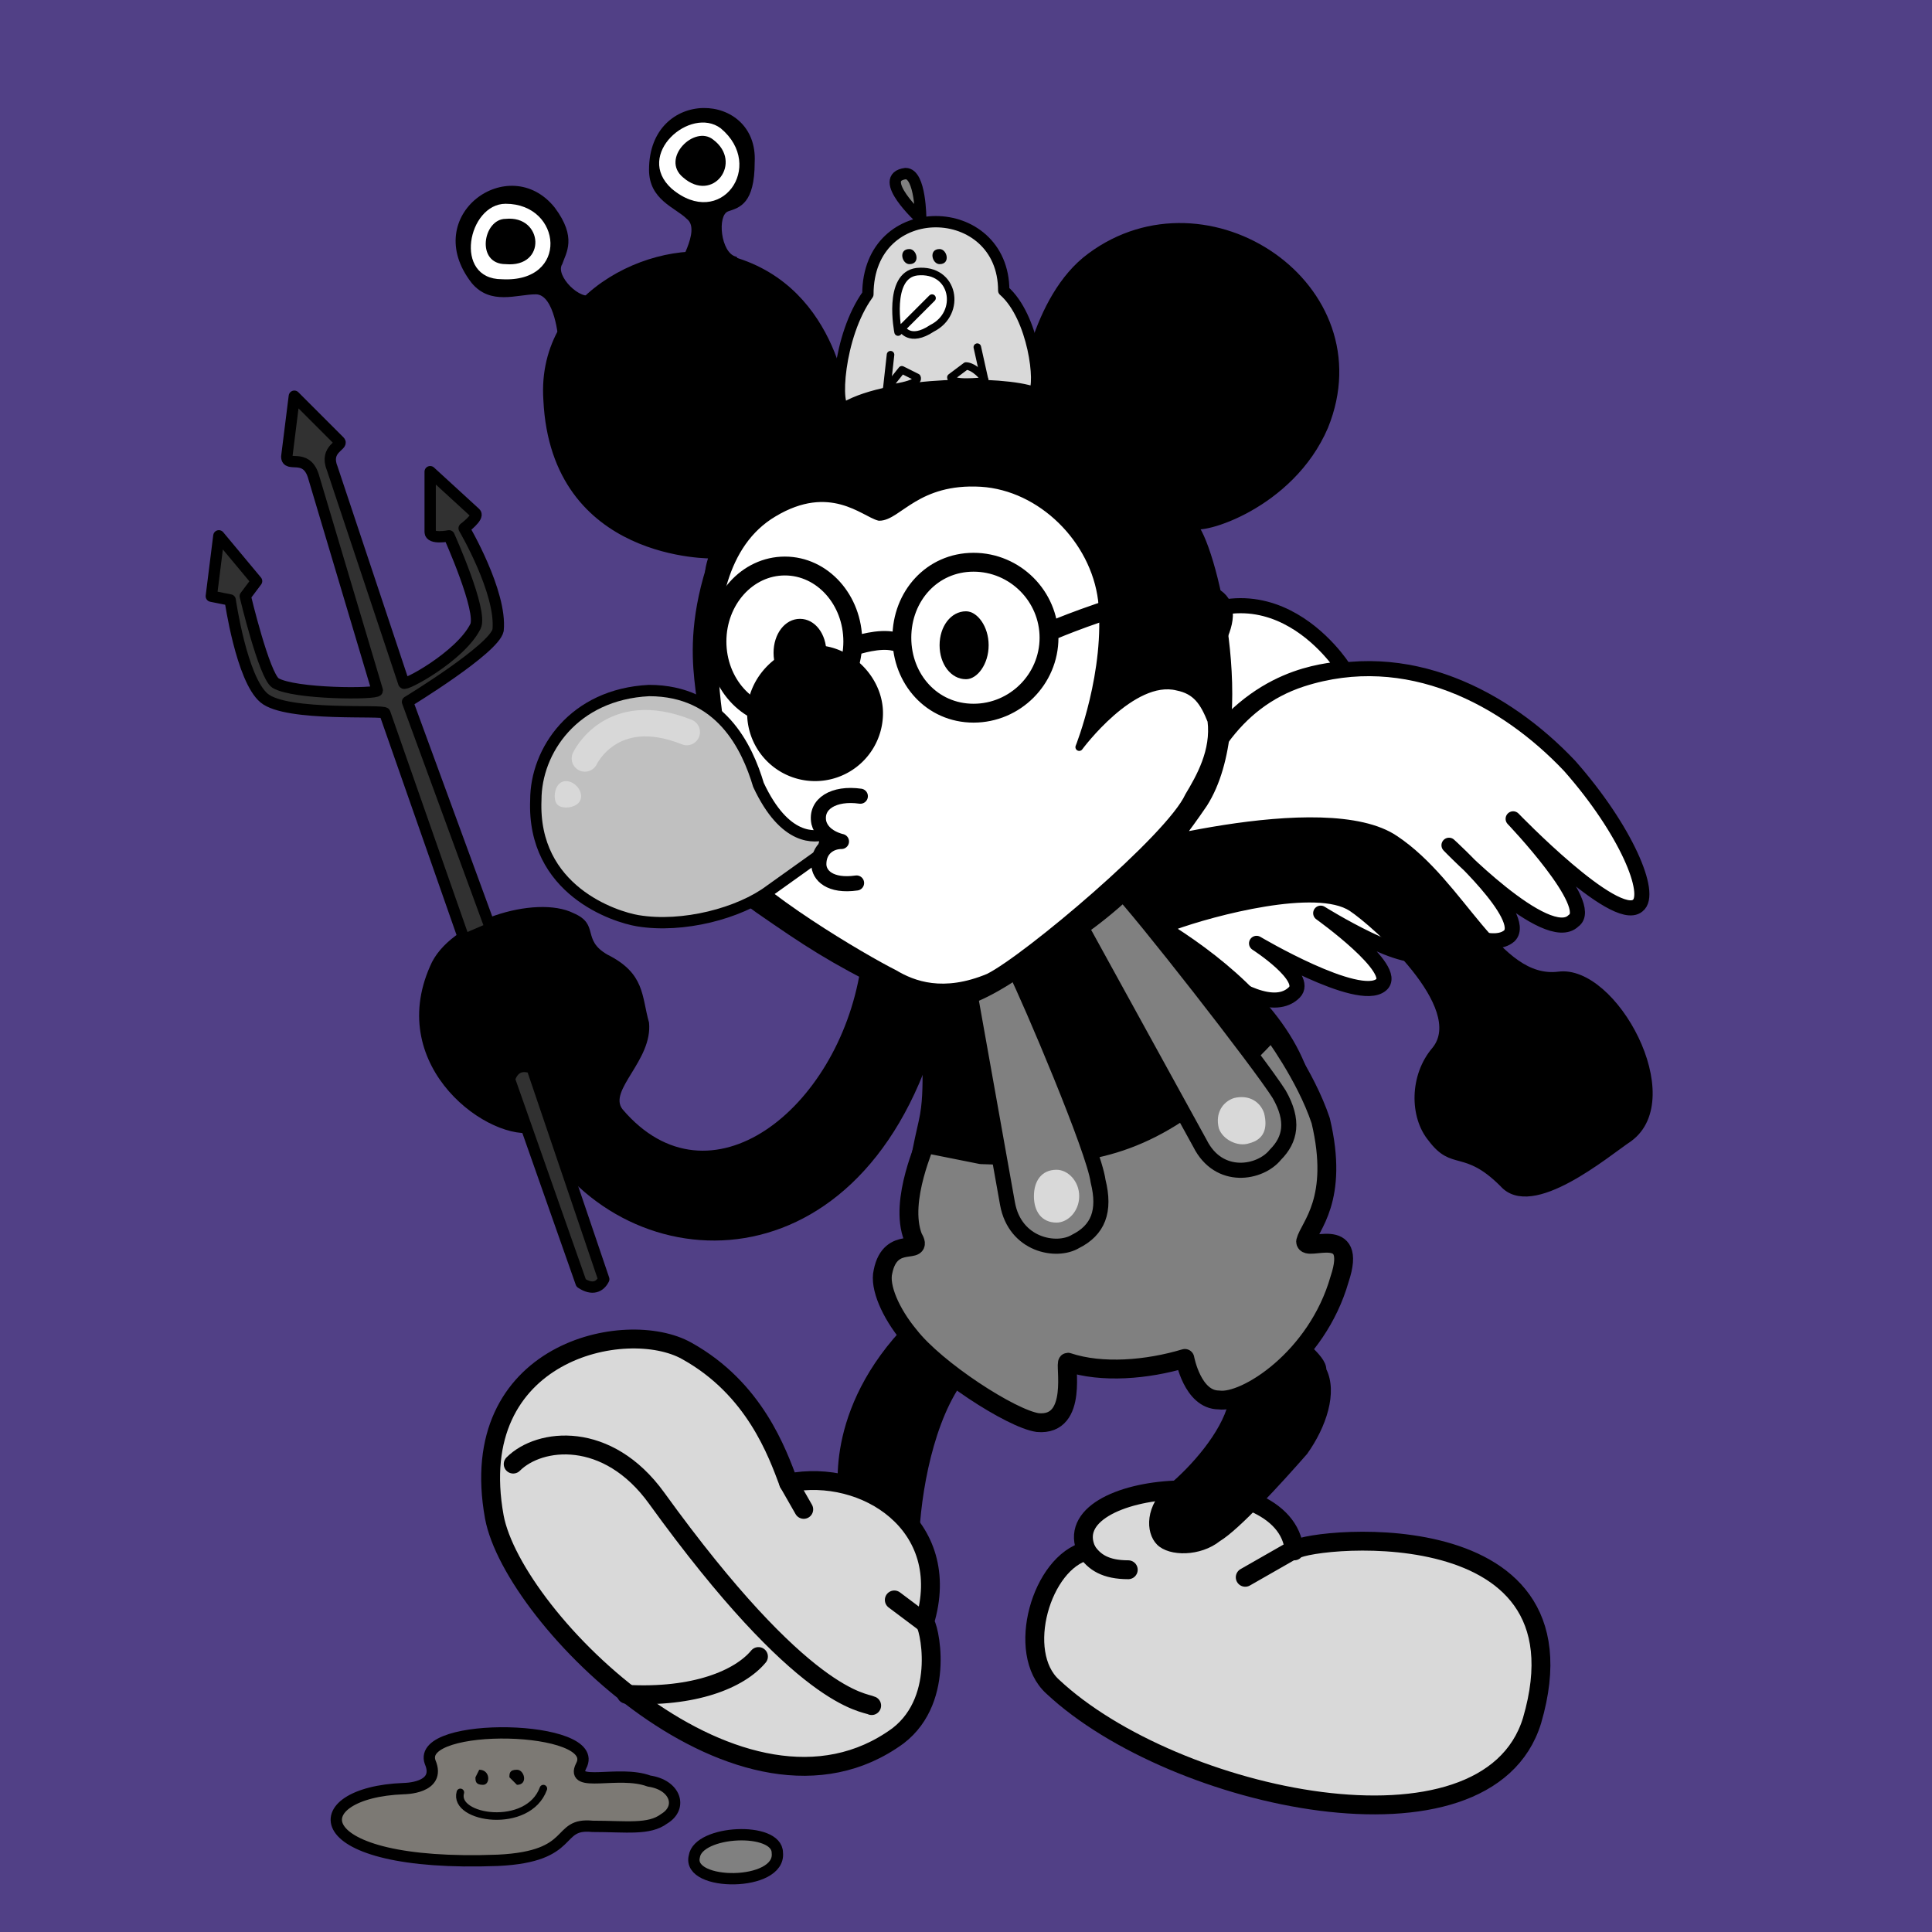 <svg width='512' height='512' viewBox='0 0 512 512' xmlns='http://www.w3.org/2000/svg'><path fill='#514086' fill-rule='evenodd' d='M0 512h512V0H0Z'/><path fill='#fff' fill-rule='evenodd' stroke='#000' stroke-linecap='round' stroke-linejoin='round' stroke-width='4' d='M310 247s-2-55 35-67c28-9 54 5 71 23 15 17 22 34 18 37-6 5-33-23-33-23s22 23 16 27c-7 7-33-20-33-20s21 19 16 24c-8 7-38-16-38-16s19 16 16 20c-4 5-28-10-28-10s21 15 16 19c-6 5-33-11-33-11s14 9 10 13c-5 5-15 0-24-7-9-6-8-9-9-9Z'/><path fill='#fff' fill-rule='evenodd' stroke='#000' stroke-linecap='round' stroke-linejoin='round' stroke-width='4' d='M356 177c-2 1-20 0-35 20-15 23-50 8-19-23 32-32 54 3 54 3Z'/><path fill='#d9d9d9' fill-rule='evenodd' stroke='#000' stroke-linecap='round' stroke-linejoin='round' stroke-width='5' d='M343 411c-2-24-64-19-55 0-12 3-19 27-9 36 32 30 115 48 127 9 17-58-63-48-63-45Z'/><path fill='none' stroke='#000' stroke-linecap='round' stroke-linejoin='round' stroke-width='5' d='M288 411c2 3 5 5 11 5m31 2 14-8'/><path fill-rule='evenodd' stroke='#000' stroke-linecap='round' stroke-linejoin='round' d='M289 234c0-2 1-5 4-8 0 0 58-17 77-4 18 12 27 38 43 36 15-2 34 33 19 44-6 4-26 21-34 12-10-10-13-4-19-12-5-6-5-17 1-24 9-11-16-33-22-37-9-6-36 1-47 5 14 9 31 23 36 41 6 24 0 39 0 43-1 3 13-5 9 10-2 6-5 12-9 17 2 2 4 4 4 6 3 6 0 15-5 22-7 8-18 20-23 23-5 4-13 4-16 1s-3-10 3-15 14-14 16-22h-3c-8 0-9-11-9-11-10 3-22 3-31 1-2 0 2 17-9 16-4-1-12-5-20-11-8 12-11 32-11 44 1 3-20-13-20-13s-5-22 16-45c-17-22 4-22 4-22-3-3-5-8 1-34 2-9 0-17 2-36 3-13 27-28 43-27Z'/><path fill='gray' fill-rule='evenodd' stroke='#000' stroke-linecap='round' stroke-linejoin='round' stroke-width='5' d='M319 290c-19 15-34 17-59 16l-15-3c1-1-7 15-3 25 3 5-6-1-8 9-1 4 2 11 7 17 7 9 27 22 34 23 11 1 7-16 8-16 9 3 21 2 31-1 0 0 2 11 9 11 7 1 26-11 32-32 5-15-9-7-9-10 1-4 9-11 4-32-4-12-13-24-13-24s-9 10-18 17Z'/><path fill='gray' fill-rule='evenodd' stroke='#000' stroke-linecap='round' stroke-linejoin='round' stroke-width='4' d='m257 263 10 56c2 11 13 13 18 10 6-3 8-8 6-16-1-8-18-48-22-56-3-8-14 1-12 6Zm28-20 33 60c5 10 16 8 20 3 4-4 5-9 1-16-5-8-37-49-43-55-6-7-14 4-11 8Z'/><path fill='#d9d9d9' fill-rule='evenodd' d='M280 310c3 0 6 3 6 7s-3 7-6 7c-4 0-6-3-6-7s2-7 6-7Zm47-19c4-1 7 1 8 4 1 4 0 7-4 8-3 1-7-1-8-4-1-4 1-7 4-8Z'/><path fill-rule='evenodd' d='M228 257c-6 37-40 64-63 37-4-5 8-13 7-23-2-7-1-13-11-18-7-4-2-8-9-11-10-5-33 2-38 14-12 27 16 47 28 44 22 40 85 44 106-25 3-10-19-19-20-18Z'/><path fill='#313131' fill-rule='evenodd' stroke='#000' stroke-linecap='round' stroke-linejoin='round' stroke-width='3' d='M135 286c1-3 3-4 6-3l19 56c-1 2-3 3-6 1Zm-33-97c0-1-26 1-32-4s-9-26-9-26l-5-1 2-16 10 12-3 4s5 21 8 23c5 3 27 3 27 2l-17-57c-2-6-7-2-7-5l2-16 12 12c1 1-4 2-2 7l19 57c0 1 15-7 19-15 2-4-7-24-7-24s-5 1-5-1v-16l12 11c1 1-3 4-3 4s10 17 9 27c-1 5-24 19-24 19l22 60-7 3Z'/><path fill='#d9d9d9' fill-rule='evenodd' stroke='#000' stroke-linecap='round' stroke-linejoin='round' stroke-width='5' d='M209 393c20-4 44 11 36 37 1 0 6 20-7 30-41 30-102-31-107-58-8-44 35-53 51-44 18 10 24 27 27 35Z'/><path fill='none' stroke='#000' stroke-linecap='round' stroke-linejoin='round' stroke-width='5' d='M136 388c7-7 25-9 38 9 39 54 55 54 57 55m-65-3c18 1 30-4 35-10m36-15 8 6m-36-37 4 7'/><path fill-rule='evenodd' stroke='#000' stroke-linecap='round' stroke-linejoin='round' stroke-width='2' d='M189 147s-42 1-44-41c-2-29 31-43 49-37 28 8 30 40 30 40 13-7-45 67-35 38Z'/><path fill-rule='evenodd' d='M125 75c-14-18 10-35 22-20 6 8 3 12 2 15-2 3 5 10 8 8 4-2-6 12-9 12 0 0-1-12-6-12s-12 3-17-3Z'/><path fill='#fff' fill-rule='evenodd' d='M134 54c-10 0-14 20-1 20 18 1 16-20 1-20Z'/><path fill-rule='evenodd' d='M134 58c-6 0-8 12 0 12 11 1 10-13 0-12Zm38-13c0-22 29-21 28-2 0 11-4 12-7 13s-2 11 2 12c3 1-13 5-15 3-1 0 6-10 2-13-3-3-10-5-10-13Z'/><path fill='#fff' fill-rule='evenodd' d='M191 34c-8-6-23 7-13 16 13 11 25-6 13-16Z'/><path fill-rule='evenodd' d='M189 37c-5-4-14 5-8 10 8 7 16-4 8-10Z'/><path fill-rule='evenodd' stroke='#000' stroke-linecap='round' stroke-linejoin='round' stroke-width='2' d='M189 148s-42 1-44-41c-2-29 31-43 49-37 28 8 30 40 30 40 13-7 29-9 47-5 0 0 3-26 18-37 31-23 77 8 62 45-9 21-33 28-35 26 5 4 18 49 3 74-18 29-34 35-52 47-16 10-22 7-31 2-16-8-22-12-35-21-17-12-30-35-17-47 6-5-5-17 5-46Z' visibility='hidden'/><path fill-rule='evenodd' stroke='#000' stroke-linecap='round' stroke-linejoin='round' stroke-width='2' d='M189 148s-42 1-44-41c-2-29 31-43 49-37 28 8 30 40 30 40 13-7-45 67-35 38Z' visibility='hidden'/><path fill-rule='evenodd' stroke='#000' stroke-linecap='round' stroke-linejoin='round' stroke-width='2' d='M189 148c5-17 17-29 35-38 13-7 29-9 47-5 0 0 3-26 18-37 31-23 77 8 62 45-9 21-33 28-35 26 5 4 17 52 3 74-19 28-34 35-52 47-16 10-22 7-31 2-16-8-22-12-35-21-17-12-30-35-17-47 6-5-5-17 5-46Z'/><path fill-rule='evenodd' stroke='#000' stroke-linecap='round' stroke-linejoin='round' stroke-width='2' d='M189 148c5-17 17-29 35-38 13-7 29-9 47-5 0 0 6-28 24-30 60-8 100 93 74 107-30 15-51-41-53-43 5 4 17 52 3 74-19 28-34 35-52 47-16 10-22 7-31 2-16-8-22-12-35-21-17-12-30-35-17-47 6-5-5-17 5-46Z' visibility='hidden'/><path fill='#fff' fill-rule='evenodd' stroke='#000' stroke-linecap='round' stroke-linejoin='round' stroke-width='2' d='M194 207s-16-55 11-71c15-9 24 0 28 1 5 0 10-10 27-9 16 1 30 15 32 31 2 19-6 39-6 39s14-19 26-16c5 1 7 4 9 9 1 8-3 15-6 20-5 11-43 43-53 48-12 5-20 2-25-1-8-4-37-21-45-32-8-9-11-18-8-24 4-7 10 5 10 5Z'/><path fill='silver' fill-rule='evenodd' stroke='#000' stroke-linecap='round' stroke-linejoin='round' stroke-width='3' d='m218 226-14 10c-8 6-23 10-35 8-6-1-28-8-27-32 0-13 10-28 30-29 19 0 26 15 29 25 7 15 15 14 18 13l-1 5Z'/><path fill='#d8d8d8' fill-rule='evenodd' d='M150 207c2 0 4 2 4 4s-2 3-4 3-3-1-3-3 1-4 3-4Z'/><path fill='none' stroke='#d8d8d8' stroke-linecap='round' stroke-linejoin='round' stroke-width='7' d='M155 201s7-15 27-7'/><path fill='none' stroke='#000' stroke-linecap='round' stroke-linejoin='round' stroke-width='4' d='M228 211c-7-1-12 2-11 7 1 4 6 5 6 5-3 0-6 2-6 6 0 3 3 6 10 5'/><path fill-rule='evenodd' d='M256 162c3 0 6 4 6 9s-3 9-6 9c-4 0-7-4-7-9s3-9 7-9Zm-44 2c4 0 7 4 7 9s-3 9-7 9-7-4-7-9 3-9 7-9Z'/><path fill='none' stroke='#000' stroke-linecap='round' stroke-linejoin='round' stroke-width='5' d='M208 150c10 0 18 9 18 20s-8 20-18 20-18-9-18-20 8-20 18-20Zm50-1c11 0 20 9 20 20s-9 20-20 20-19-9-19-20 8-20 19-20Zm21 18s54-23 44 1m-96 3s6-2 10-1'/><path fill-rule='evenodd' stroke='#000' stroke-linecap='round' stroke-linejoin='round' stroke-width='2' d='M216 172c9 0 17 8 17 17a17 17 0 1 1-34 0c0-9 8-17 17-17Z'/><path fill='#7c7974' fill-rule='evenodd' stroke='#000' stroke-linecap='round' stroke-linejoin='round' stroke-width='3' d='M107 474s10 0 7-7c-4-11 46-10 40 1-3 6 10 1 18 4 7 1 9 7 4 10-4 3-10 2-19 2-10-1-4 8-25 9-52 2-52-18-25-19Z'/><path fill='gray' fill-rule='evenodd' stroke='#000' stroke-linecap='round' stroke-linejoin='round' stroke-width='3' d='M206 491c0-7-21-6-22 1-2 8 23 8 22-1Z'/><path fill='none' stroke='#000' stroke-linecap='round' stroke-linejoin='round' stroke-width='2' d='M122 475c-2 7 18 10 22-1'/><path fill-rule='evenodd' d='M128 473c-2 0-2-1-2-2l1-2c3 0 3 4 1 4Zm9 0-2-2c0-1 0-2 2-2s3 4 0 4Z'/><path fill='#d9d9d9' fill-rule='evenodd' stroke='#000' stroke-linecap='round' stroke-linejoin='round' stroke-width='3' d='M230 78c0-26 36-25 36-1 8 7 10 25 8 27-8-3-38-3-50 4-3 1-2-19 6-30Z'/><path fill='none' stroke='#000' stroke-linecap='round' stroke-linejoin='round' stroke-width='2' d='m235 103 4-5 4 2c1 2-8 3-8 3Zm26-2c0-1-3-4-5-4l-4 3c0 2 8 1 9 1Z'/><path fill='#fff' fill-rule='evenodd' stroke='#000' stroke-linecap='round' stroke-linejoin='round' stroke-width='2' d='M243 72c-8 1-5 16-5 16l9-9-8 8s2 4 8 0c8-4 6-16-4-15Z'/><path fill='none' stroke='#000' stroke-linecap='round' stroke-linejoin='round' stroke-width='2' d='m236 94-1 9m24-11 2 9'/><path fill='gray' fill-rule='evenodd' stroke='#000' stroke-linecap='round' stroke-linejoin='round' stroke-width='3' d='M244 58s-12-11-4-12c4 0 4 12 4 12Z'/><path fill-rule='evenodd' d='M241 70c-2 0-3-4 0-4 2 0 3 4 0 4Zm8 0c-2 0-3-4 0-4 2 0 3 4 0 4Z'/></svg>